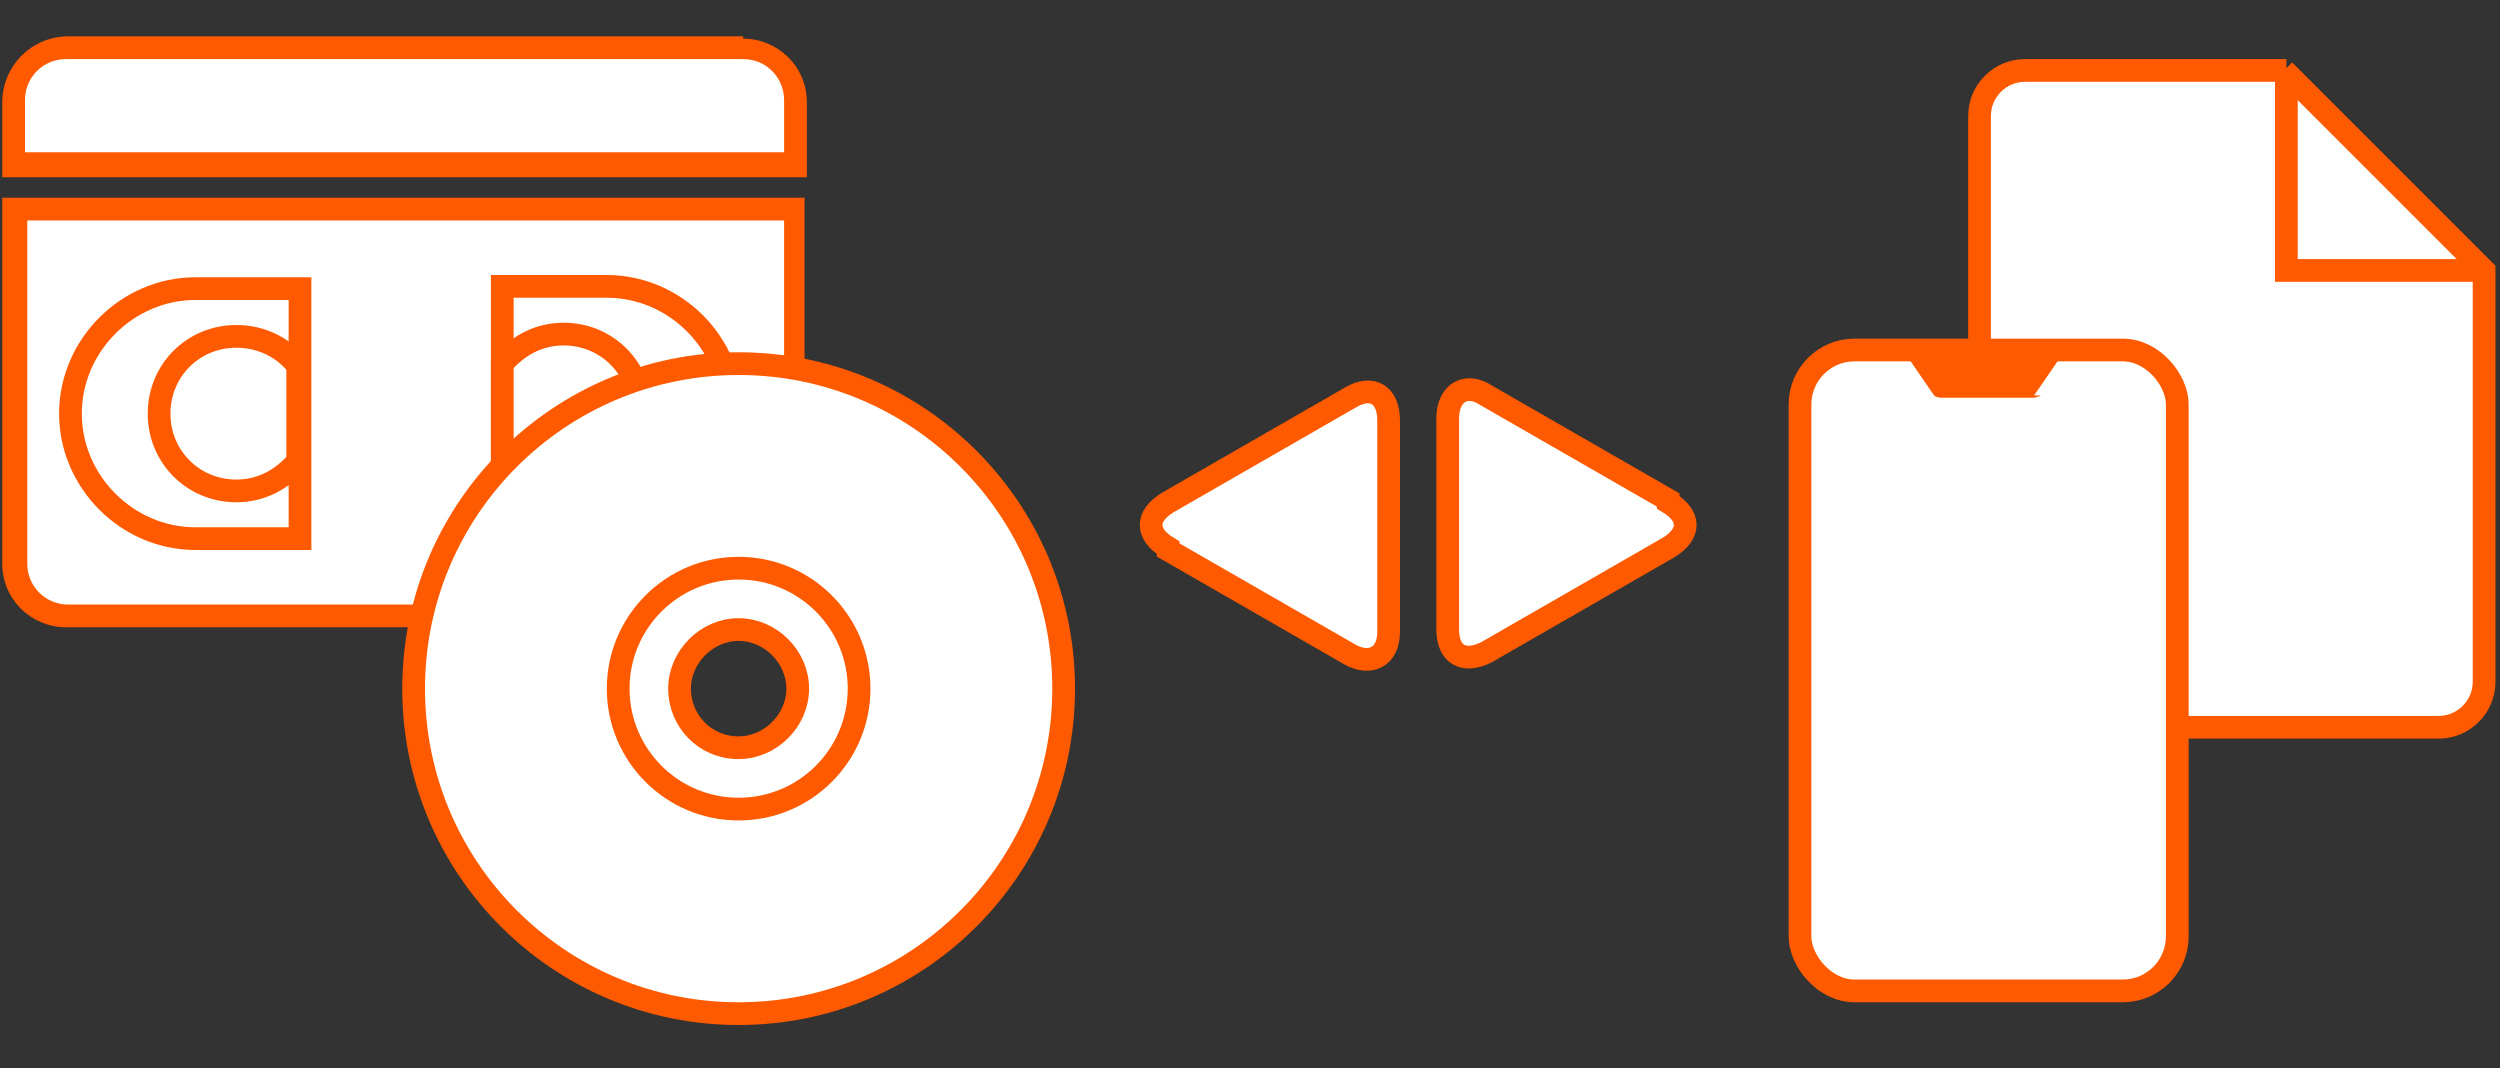 <?xml version="1.0" encoding="UTF-8"?>
<svg xmlns="http://www.w3.org/2000/svg" version="1.1" viewBox="0 0 110 47">
  <rect x="0" y="0" width="110" height="47" fill="#333333" stroke="none"/>
  <defs>
    <style>
      .cls-1, .cls-2 {
        stroke: #ff5a00;
        stroke-miterlimit: 10;
      }

      .cls-1, .cls-3 {
        fill: #fff;
      }

      .cls-4 {
        fill: #ff5a00;
      }

      .cls-2 {
        fill: none;
      }
    </style>
  </defs>
  <!-- Generator: Adobe Illustrator 28.6.0, SVG Export Plug-In . SVG Version: 1.2.0 Build 709)  -->
  <g>
    <g id="_レイヤー_1" data-name="レイヤー_1">
      <g>
        <path class="cls-3" d="M73.4,22.1c1,.6,1,1.4,0,2l-8,4.6c-1,.5-1.7.1-1.7-1v-9.3c0-1.1.8-1.6,1.7-1l8,4.6Z"/>
        <path class="cls-2" d="M73.4,22.1c1,.6,1,1.4,0,2l-8,4.6c-1,.5-1.7.1-1.7-1v-9.3c0-1.1.8-1.6,1.7-1l8,4.6Z"/>
      </g>
      <g>
        <path class="cls-3" d="M51.4,24.1c-1-.6-1-1.4,0-2l8-4.6c1-.6,1.7-.1,1.7,1v9.3c0,1.1-.8,1.5-1.7,1l-8-4.6Z"/>
        <path class="cls-2" d="M51.4,24.1c-1-.6-1-1.4,0-2l8-4.6c1-.6,1.7-.1,1.7,1v9.3c0,1.1-.8,1.5-1.7,1l-8-4.6Z"/>
      </g>
      <g>
        <path class="cls-3" d="M.6,7.2v-2.8c0-1.3,1.1-2.3,2.3-2.3h29.7c1.3,0,2.3,1.1,2.3,2.3v2.8H.6Z"/>
        <path class="cls-4" d="M32.7,2.6c1,0,1.8.8,1.8,1.8v2.3H1.1v-2.3c0-1,.8-1.8,1.8-1.8h29.7M32.7,1.6H3C1.4,1.6.1,2.9.1,4.5v3.3h35.4v-3.3c0-1.6-1.3-2.8-2.8-2.8h0Z"/>
      </g>
      <g>
        <path class="cls-3" d="M3,27.1c-1.3,0-2.3-1.1-2.3-2.3v-15.6h34.4v15.6c0,1.3-1.1,2.3-2.3,2.3H3Z"/>
        <path class="cls-4" d="M34.5,9.7v15.1c0,1-.8,1.8-1.8,1.8H3c-1,0-1.8-.8-1.8-1.8v-15.1h33.4M35.5,8.7H.1v16.1c0,1.6,1.3,2.8,2.8,2.8h29.7c1.6,0,2.8-1.3,2.8-2.8V8.7h0Z"/>
      </g>
      <path class="cls-2" d="M9,12.7h0c-.1,0-.3,0-.4,0-3,0-5.5,2.5-5.5,5.5s2.5,5.5,5.5,5.5.3,0,.4,0h0s4.2,0,4.2,0v-11h-4.2Z"/>
      <path class="cls-2" d="M26.3,23.6h0c.1,0,.3,0,.4,0,3,0,5.5-2.5,5.5-5.5s-2.5-5.5-5.5-5.5-.3,0-.4,0h0s-4.2,0-4.2,0v11h4.2Z"/>
      <path class="cls-1" d="M24.8,14.7c-1.1,0-2,.5-2.7,1.3v4.2c.6.8,1.6,1.3,2.7,1.3,1.9,0,3.4-1.5,3.4-3.4s-1.5-3.4-3.4-3.4Z"/>
      <path class="cls-1" d="M10.4,21.6c1.1,0,2-.5,2.7-1.3v-4.2c-.6-.8-1.6-1.3-2.7-1.3-1.9,0-3.4,1.5-3.4,3.4s1.5,3.4,3.4,3.4Z"/>
      <path class="cls-1" d="M32.5,16c-7.9,0-14.3,6.4-14.3,14.3s6.4,14.3,14.3,14.3,14.3-6.4,14.3-14.3-6.4-14.3-14.3-14.3ZM32.5,32.9c-1.5,0-2.6-1.2-2.6-2.6s1.2-2.6,2.6-2.6,2.6,1.2,2.6,2.6-1.2,2.6-2.6,2.6Z"/>
      <circle class="cls-2" cx="32.5" cy="30.3" r="5.3"/>
      <g>
        <path class="cls-1" d="M100.6,3.1h-11.5c-1.1,0-2,.9-2,2v24.9c0,1.1.9,2,2,2h18.2c1.1,0,2-.9,2-2V11.9l-8.8-8.8Z"/>
        <polyline class="cls-2" points="109 11.9 100.6 11.9 100.6 3.5"/>
      </g>
      <g>
        <g>
          <rect class="cls-3" x="79.2" y="15.4" width="16.6" height="28.2" rx="2.4" ry="2.4"/>
          <rect class="cls-2" x="79.2" y="15.4" width="16.6" height="28.2" rx="2.4" ry="2.4"/>
        </g>
        <path class="cls-4" d="M89.8,17.4c0,0-.2.1-.3.1h-4.1c0,0-.2,0-.3-.1l-1.1-1.6c0,0,0-.1,0-.1h6.6c0,0,.1,0,0,.1l-1.1,1.6Z"/>
      </g>
    </g>
  </g>
</svg>